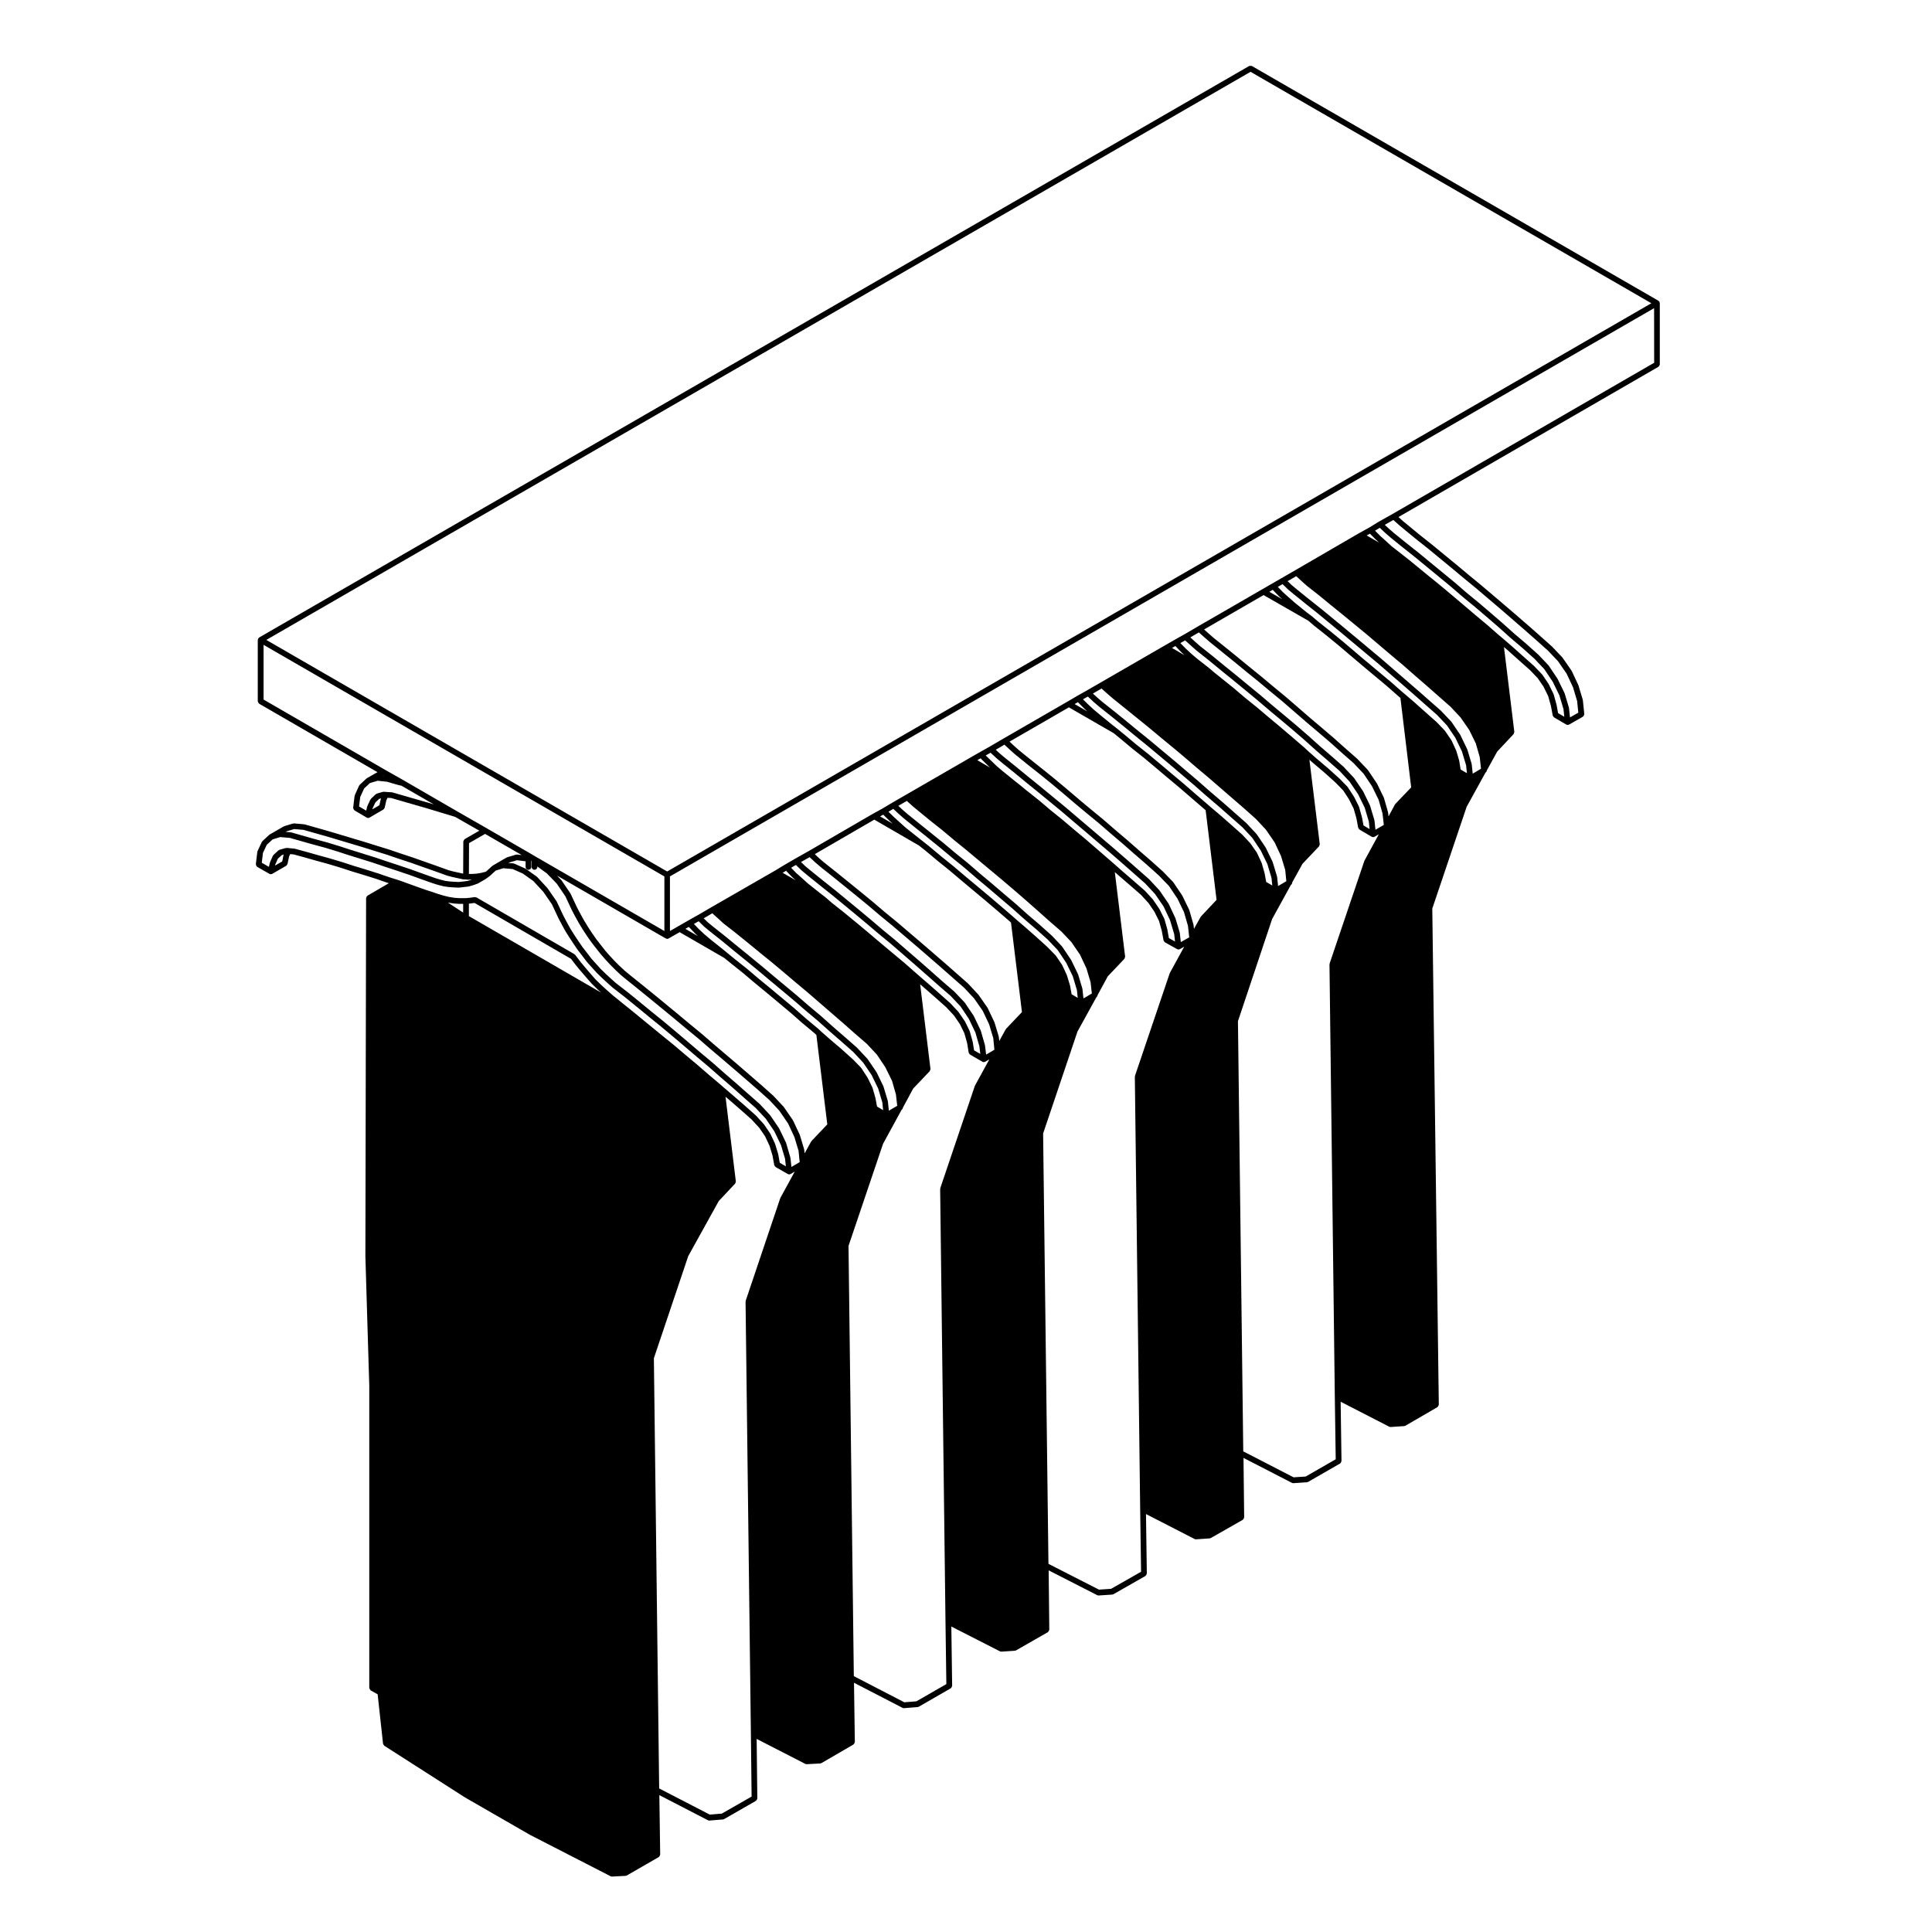 <?xml version="1.0" encoding="UTF-8"?>
<!-- Uploaded to: ICON Repo, www.svgrepo.com, Generator: ICON Repo Mixer Tools -->
<svg fill="#000000" width="800px" height="800px" version="1.1" viewBox="144 144 512 512" xmlns="http://www.w3.org/2000/svg">
 <path d="m583.81 224.09c-0.016-0.035 0-0.07-0.016-0.105s-0.059-0.035-0.086-0.066c-0.039-0.055-0.082-0.09-0.125-0.125-0.031-0.023-0.031-0.066-0.07-0.086l-107.73-62.207c-0.031-0.016-0.07 0-0.102-0.016-0.102-0.039-0.176-0.035-0.281-0.035-0.105 0-0.18-0.004-0.281 0.035-0.031 0.016-0.07 0-0.102 0.016l-262.32 151.43c-0.039 0.02-0.039 0.059-0.07 0.086-0.051 0.039-0.09 0.082-0.125 0.125-0.023 0.031-0.07 0.031-0.086 0.066-0.016 0.035 0 0.07-0.016 0.105-0.023 0.066-0.039 0.109-0.051 0.18 0 0.035-0.039 0.055-0.039 0.098v16.246c0 0.039 0.039 0.059 0.039 0.098 0.016 0.105 0.059 0.172 0.105 0.262 0.047 0.09 0.09 0.156 0.168 0.215 0.031 0.023 0.031 0.066 0.066 0.086l31.352 18.133-2.769 1.57c-0.031 0.02-0.031 0.055-0.055 0.07-0.023 0.02-0.066 0.012-0.086 0.035l-1.789 1.652c-0.039 0.035-0.039 0.098-0.07 0.141-0.031 0.039-0.09 0.051-0.105 0.102l-1.137 2.508c-0.016 0.047 0.004 0.086-0.004 0.125-0.012 0.039-0.051 0.055-0.059 0.102l-0.371 3.109c-0.012 0.051 0.031 0.09 0.039 0.137 0 0.102 0.031 0.176 0.07 0.266 0.051 0.09 0.098 0.156 0.168 0.223 0.039 0.035 0.047 0.09 0.09 0.109l3.219 1.891v0.004c0.051 0.023 0.105 0.023 0.152 0.047 0.023 0.004 0.035 0.035 0.059 0.039 0.055 0.012 0.109 0.02 0.16 0.02h0.004 0.004c0.012 0 0.031-0.016 0.051-0.02 0.105-0.004 0.227-0.031 0.324-0.086v-0.004l3.641-2.125c0.012-0.012 0.012-0.031 0.031-0.039 0.117-0.082 0.207-0.195 0.262-0.344 0.016-0.031 0.047-0.051 0.055-0.09 0 0 0.012-0.004 0.012-0.012l0.453-1.988 0.312-0.648 0.969 0.059 2.848 0.828 3.109 0.898h0.004l3.152 0.902 3.117 0.945 3.164 0.945h0.004l1.559 0.484 6.398 3.656-3.871 2.227c-0.031 0.016-0.031 0.059-0.059 0.086-0.082 0.059-0.117 0.125-0.168 0.215-0.055 0.09-0.102 0.156-0.105 0.258-0.012 0.039-0.039 0.059-0.039 0.102l-0.039 8.496-1.168-0.258-1.301-0.281-1.375-0.359-3.129-1.133h-0.012v-0.004l-3.215-1.133-3.211-1.133c-0.004 0-0.004 0.004-0.004 0-0.012 0-0.012-0.004-0.012-0.004l-3.16-1.043-3.168-1.082s-0.004 0.004-0.012 0h-0.012l-3.211-0.992-3.164-0.992h-0.004s0-0.004-0.004-0.004l-9.492-2.836h-0.004c-0.004 0-0.004-0.004-0.004-0.004l-6.336-1.797c-0.02-0.012-0.047 0.012-0.07 0.012-0.031-0.004-0.039-0.031-0.07-0.035l-2.684-0.238c-0.059-0.004-0.098 0.035-0.145 0.047-0.051 0.004-0.09-0.031-0.141-0.016l-2.312 0.711c-0.035 0.012-0.047 0.047-0.07 0.055-0.031 0.016-0.066 0-0.086 0.016l-3.688 2.125c-0.031 0.016-0.031 0.055-0.051 0.07-0.031 0.016-0.059 0.012-0.086 0.031l-1.793 1.652c-0.039 0.035-0.031 0.098-0.059 0.133-0.035 0.039-0.09 0.051-0.109 0.102l-1.133 2.414c-0.02 0.047 0.004 0.09-0.004 0.125-0.012 0.035-0.059 0.066-0.059 0.105l-0.383 3.211c0 0.051 0.039 0.09 0.039 0.137 0.012 0.105 0.031 0.18 0.082 0.273 0.047 0.098 0.09 0.152 0.168 0.223 0.039 0.031 0.051 0.09 0.09 0.117l3.219 1.84c0.051 0.023 0.102 0.02 0.145 0.039 0.023 0.004 0.031 0.035 0.059 0.039 0.059 0.012 0.105 0.02 0.168 0.02 0.039 0 0.07-0.023 0.102-0.031 0.102-0.012 0.195-0.023 0.277-0.074l3.68-2.125c0.02-0.012 0.02-0.035 0.039-0.047 0.105-0.082 0.18-0.188 0.242-0.312 0.02-0.051 0.066-0.074 0.074-0.117 0-0.012 0.012-0.016 0.012-0.023l0.414-1.984 0.297-0.621 0.938 0.09 2.84 0.777 3.168 0.898h0.012l3.109 0.855 3.129 0.938 3.168 1.031h0.012c0.004 0 0.012 0.004 0.012 0.004l3.109 0.945 3.16 0.988 3.148 1.09c0 0.004 0.012 0 0.012 0.004h0.012l0.309 0.102-5.656 3.293c-0.031 0.016-0.031 0.055-0.059 0.082-0.082 0.059-0.117 0.133-0.168 0.223-0.051 0.086-0.102 0.156-0.105 0.258 0 0.035-0.039 0.055-0.039 0.098l-0.188 94.938v0.012 0.012l1.031 34.293v80.039c0 0.039 0.039 0.059 0.039 0.102 0.02 0.102 0.059 0.168 0.105 0.258 0.047 0.09 0.098 0.156 0.176 0.223 0.031 0.023 0.031 0.066 0.059 0.086l1.84 1.031 1.426 13.078c0 0.02 0.016 0.031 0.02 0.039 0.012 0.082 0.059 0.125 0.102 0.195 0.051 0.105 0.102 0.207 0.188 0.277 0.02 0.012 0.02 0.035 0.039 0.051l21.391 13.699s0.012 0 0.02 0.004c0 0.004 0 0.004 0.012 0.012l17.141 9.871c0.012 0.004 0.02 0.004 0.02 0.004 0.012 0 0.012 0.012 0.012 0.012l21.352 10.965c0.105 0.059 0.227 0.086 0.344 0.09h0.039l3.594-0.188c0.02 0 0.031-0.02 0.051-0.023 0.102-0.016 0.195-0.023 0.289-0.082l8.453-4.871c0.039-0.02 0.039-0.066 0.07-0.086 0.082-0.066 0.117-0.137 0.168-0.223 0.051-0.09 0.098-0.16 0.105-0.262 0-0.039 0.039-0.059 0.039-0.102l-0.223-15.742 12.867 6.648c0.105 0.059 0.227 0.09 0.344 0.09 0.02 0 0.039 0 0.059-0.004l3.594-0.289c0.02-0.004 0.039-0.023 0.059-0.031 0.09-0.016 0.176-0.023 0.258-0.07l8.402-4.82c0.039-0.02 0.039-0.066 0.07-0.086 0.082-0.059 0.117-0.133 0.168-0.223 0.051-0.09 0.098-0.16 0.105-0.262 0-0.035 0.039-0.059 0.039-0.102l-0.176-15.75 12.871 6.609c0.105 0.059 0.227 0.09 0.344 0.09h0.039l3.586-0.188c0.02 0 0.031-0.02 0.047-0.023 0.105-0.016 0.207-0.023 0.297-0.082l8.465-4.922c0.031-0.02 0.031-0.066 0.059-0.086 0.082-0.066 0.117-0.137 0.168-0.227 0.051-0.086 0.102-0.156 0.105-0.258 0-0.039 0.039-0.059 0.039-0.102l-0.223-15.695 12.855 6.648c0.109 0.059 0.23 0.09 0.344 0.09 0.023 0 0.047 0 0.07-0.004l3.594-0.289c0.02-0.004 0.031-0.023 0.051-0.023 0.09-0.02 0.18-0.023 0.266-0.074l8.453-4.871c0.031-0.02 0.035-0.066 0.066-0.086 0.086-0.066 0.121-0.137 0.172-0.223 0.051-0.09 0.09-0.16 0.102-0.262 0.012-0.039 0.039-0.059 0.039-0.102l-0.215-15.703 12.871 6.57c0.105 0.055 0.223 0.082 0.332 0.086h0.055l3.586-0.238c0.02-0.004 0.035-0.031 0.059-0.031 0.09-0.016 0.18-0.023 0.266-0.074l8.414-4.82c0.031-0.02 0.031-0.066 0.059-0.086 0.086-0.059 0.125-0.133 0.176-0.223 0.051-0.09 0.09-0.16 0.102-0.262 0.012-0.035 0.039-0.059 0.039-0.102l-0.168-15.703 12.863 6.57c0.105 0.055 0.227 0.082 0.344 0.086h0.051l3.594-0.238c0.02-0.004 0.031-0.031 0.055-0.031 0.098-0.012 0.18-0.02 0.273-0.07l8.453-4.82c0.035-0.02 0.039-0.07 0.07-0.09 0.082-0.059 0.117-0.133 0.168-0.223 0.051-0.086 0.098-0.156 0.105-0.262 0-0.035 0.039-0.059 0.039-0.102l-0.223-15.742 12.867 6.606c0.105 0.059 0.227 0.09 0.344 0.09h0.051l3.594-0.238c0.02-0.004 0.031-0.031 0.055-0.031 0.098-0.012 0.18-0.02 0.273-0.07l8.453-4.82c0.035-0.02 0.039-0.066 0.07-0.09 0.082-0.059 0.117-0.133 0.168-0.215 0.051-0.09 0.098-0.16 0.105-0.266 0-0.035 0.039-0.059 0.039-0.102l-0.176-15.742 12.82 6.606c0.105 0.059 0.227 0.09 0.344 0.09h0.051l3.586-0.238c0.023-0.004 0.035-0.031 0.055-0.031 0.102-0.016 0.188-0.023 0.277-0.074l8.453-4.863c0.039-0.02 0.039-0.066 0.07-0.086 0.082-0.059 0.117-0.137 0.168-0.223 0.051-0.09 0.098-0.16 0.105-0.262 0-0.039 0.039-0.059 0.039-0.102l-0.223-15.703 12.855 6.606c0.109 0.059 0.227 0.086 0.344 0.09h0.055l3.594-0.238c0.023-0.004 0.035-0.031 0.055-0.031 0.102-0.012 0.188-0.023 0.277-0.074l8.453-4.914c0.035-0.02 0.039-0.066 0.07-0.086 0.082-0.066 0.117-0.137 0.168-0.223 0.051-0.09 0.09-0.16 0.102-0.262 0.012-0.039 0.039-0.059 0.039-0.102l-1.727-131.46 9.109-26.973 4.984-9.047 0.051-0.039c0.188-0.133 0.277-0.328 0.297-0.535l2.766-5.012 4.324-4.613c0.004-0.012 0.004-0.023 0.016-0.035 0.059-0.074 0.07-0.172 0.102-0.266 0.031-0.102 0.086-0.176 0.082-0.277 0-0.012 0.012-0.02 0.012-0.031l-2.746-22.477 0.938 0.797 3.109 2.777v0.004l2.91 2.586 1.996 2.098 1.551 2.273 1.215 2.481 0.73 2.609 0.469 2.508c0.004 0.012 0.016 0.016 0.016 0.023 0.012 0.059 0.059 0.098 0.09 0.145 0.059 0.117 0.117 0.223 0.223 0.297 0.016 0.016 0.016 0.035 0.035 0.047l3.219 1.891v0.004c0.098 0.055 0.195 0.07 0.309 0.086 0.02 0 0.051 0.02 0.07 0.02h0.012c0.02 0 0.051 0 0.074-0.004 0.023-0.004 0.035-0.031 0.066-0.035 0.012 0 0.02-0.012 0.035-0.012 0.066-0.016 0.133-0.02 0.191-0.051h0.012l3.633-2.074c0.051-0.031 0.051-0.086 0.09-0.117 0.082-0.059 0.121-0.125 0.168-0.215 0.051-0.09 0.074-0.168 0.082-0.266 0.012-0.051 0.051-0.09 0.039-0.137l-0.371-3.641c0-0.023-0.031-0.039-0.031-0.066-0.012-0.023 0.012-0.051 0.004-0.074l-1.137-3.777c-0.012-0.02-0.031-0.031-0.039-0.047-0.004-0.02 0.012-0.039 0-0.059l-1.75-3.727c-0.012-0.023-0.035-0.023-0.047-0.047-0.02-0.02-0.004-0.051-0.02-0.07l-2.363-3.406c-0.012-0.016-0.039-0.016-0.051-0.031-0.012-0.02-0.012-0.039-0.02-0.059l-2.695-2.832c-0.012-0.012-0.02-0.004-0.031-0.016-0.012-0.004-0.004-0.02-0.012-0.023l-3.117-2.785h-0.004c-0.004-0.004-0.004-0.004-0.004-0.012l-3.16-2.785h-0.004-0.004l-3.16-2.746-3.203-2.738v-0.004l-3.168-2.695-3.168-2.684v-0.004h-0.012l-3.211-2.644-3.16-2.644h-0.012l-3.16-2.602-3.219-2.644v-0.004c-0.004-0.004-0.004-0.004-0.012-0.004l-3.211-2.551h-0.012l-3.141-2.59h-0.004l-1.367-1.133-1.16-1.043 68.871-39.805c0.039-0.02 0.039-0.059 0.07-0.086 0.082-0.059 0.117-0.125 0.168-0.215s0.098-0.156 0.105-0.262c0-0.035 0.039-0.055 0.039-0.098v-16.199c0-0.039-0.039-0.059-0.039-0.098 0.012-0.066-0.004-0.113-0.027-0.176zm-108.4-61.059 106.22 61.332-260.82 150.59-106.23-61.367zm-147.25 228.3c0.012 0.012 0.02 0.004 0.02 0.012 0.012 0.004 0.004 0.016 0.012 0.02l0.746 0.711-3.293-1.918 0.887-0.516 0.168 0.172c0 0.004 0 0 0.012 0.004zm25.789-14.871c0.012 0.012 0.023 0.004 0.035 0.016 0.004 0.012 0.004 0.02 0.016 0.031l0.891 0.777-3.477-1.98 0.898-0.539 0.176 0.176v0.004zm129-74.438c0.004 0.004 0.02 0.004 0.02 0.012 0.012 0.004 0.012 0.016 0.016 0.023l0.812 0.734-3.414-1.953 0.906-0.523 0.145 0.145v0.004zm38.727 28.664 3.129 2.754 2.637 2.777 2.242 3.301 1.75 3.633 1.098 3.648 0.215 2.098-1.664-0.961-0.371-2.293c0-0.02-0.02-0.031-0.02-0.051-0.012-0.016 0.012-0.031 0-0.051l-0.754-2.551c-0.004-0.02-0.031-0.023-0.035-0.047-0.004-0.02 0.004-0.035-0.004-0.055l-1.219-2.644c-0.012-0.023-0.039-0.031-0.051-0.051-0.012-0.02 0-0.047-0.02-0.066l-1.652-2.414c-0.012-0.02-0.039-0.016-0.051-0.035-0.02-0.02-0.012-0.047-0.023-0.059l-2.082-2.176c-0.012-0.012-0.02-0.004-0.031-0.012-0.012-0.012-0.004-0.031-0.016-0.035l-2.926-2.602-3.117-2.781c0-0.004 0 0-0.012-0.004v-0.004l-2.363-2.023c-0.02-0.02-0.039-0.039-0.059-0.051l-0.746-0.629-3.098-2.727h-0.012c-0.004 0-0.004-0.012-0.012-0.012l-3.168-2.644-3.16-2.644h-0.012l-3.098-2.625v-0.004l-3.168-2.695c-0.004-0.004-0.012 0-0.012-0.004l-3.168-2.602v-0.004c-0.004 0-0.004-0.004-0.012-0.004l-3.199-2.539-1.785-1.516c-0.012 0-0.02 0-0.031-0.004 0-0.004 0-0.016-0.012-0.016l-1.359-1.023-3.211-2.617v-0.004l-1.508-1.328-1.496-1.34-1.371-1.414 1.254-0.73 0.105 0.105h0.004l1.32 1.281c0.004 0.012 0.023 0.004 0.031 0.012 0.004 0.012 0.004 0.023 0.016 0.031l1.375 1.133v0.004 0.004l3.219 2.602 3.199 2.543 3.168 2.602h0.004l3.203 2.641 3.168 2.644 3.16 2.644 3.219 2.684 3.098 2.684 3.168 2.734 3.16 2.742v0.004zm-30.969-22.195 1.738 1.477h0.02v0.012l3.219 2.551v0.004l3.141 2.578 3.168 2.695h0.004l3.113 2.637v0.004l6.336 5.289 3.098 2.727h0.012v0.012l0.57 0.48 2.852 23.711-4.191 4.379c-0.031 0.031-0.02 0.07-0.039 0.102s-0.059 0.035-0.082 0.07l-1.688 3.141-0.109-0.977c0-0.035-0.02-0.059-0.023-0.09-0.004-0.016 0.004-0.023 0.004-0.035l-1.082-3.777c-0.012-0.031-0.039-0.035-0.051-0.059-0.004-0.02 0.012-0.039 0-0.066l-1.793-3.688c-0.004-0.016-0.035-0.02-0.047-0.035-0.012-0.02 0-0.039-0.012-0.059l-2.312-3.445c-0.02-0.02-0.039-0.016-0.059-0.035-0.012-0.016-0.012-0.047-0.02-0.066l-2.734-2.883c-0.012-0.012-0.031 0-0.035-0.012-0.012-0.012-0.004-0.031-0.016-0.039l-3.168-2.785-3.109-2.777c-0.004-0.004-0.012 0-0.012-0.004 0-0.004 0-0.004-0.012-0.012l-3.16-2.695h-0.004l-3.16-2.68h-0.004l-3.16-2.746-3.168-2.734h-0.012v-0.012l-3.211-2.644-3.168-2.644h-0.004c-0.004 0-0.004-0.004-0.004-0.012l-3.211-2.602-3.16-2.59h-0.004c-0.004-0.004-0.004-0.012-0.004-0.012l-3.211-2.602h-0.004l-3.144-2.527-1.352-1.18-1.145-1.023 15.766-9.109zm-27.457 4.477v0c0.012 0.012 0.004 0.012 0.012 0.012l1.367 1.18c0 0.004 0.012 0.004 0.012 0.012 0.012 0 0.004 0.004 0.012 0.012l3.16 2.543v0.004l3.219 2.602 3.16 2.59v0.012l3.211 2.59 3.16 2.644h0.004 0.004l3.211 2.644 3.148 2.727 3.168 2.746v0.004l3.168 2.68v0.004l3.168 2.695 3.098 2.769v0.004 0.004l3.16 2.769 2.656 2.801 2.254 3.356 1.742 3.57 1.043 3.664 0.336 3.008-2.215 1.281-0.258-2.434c0-0.023-0.031-0.039-0.039-0.059 0-0.031 0.02-0.051 0.012-0.082l-1.133-3.777c-0.004-0.02-0.031-0.031-0.039-0.051-0.012-0.02 0.004-0.047-0.004-0.07l-1.793-3.68c-0.012-0.016-0.031-0.02-0.039-0.035-0.012-0.016 0-0.039-0.016-0.055l-2.312-3.406c-0.016-0.02-0.035-0.02-0.055-0.039-0.012-0.016 0-0.039-0.02-0.055l-2.695-2.883c-0.012-0.012-0.023-0.004-0.035-0.016s-0.004-0.031-0.016-0.039l-3.168-2.785-3.16-2.727-3.117-2.797c0-0.004 0 0-0.004-0.004-0.004-0.004-0.004-0.004-0.004-0.004l-3.16-2.734h-0.012v-0.012l-3.219-2.695-3.152-2.625c-0.004 0 0-0.004-0.004-0.004l-3.16-2.695c0-0.004-0.012 0-0.012-0.004l-3.219-2.644-3.16-2.602-0.02-0.004c-0.004-0.004-0.004-0.012-0.004-0.012l-3.211-2.602-3.16-2.59c0-0.004-0.012 0-0.012-0.004v-0.004l-3.219-2.551-1.289-1.152-1.152-1.043 2.273-1.328 0.105 0.105c0.004 0.012 0.016 0 0.02 0.012 0.012 0.004 0.004 0.02 0.012 0.02zm-3.644 2.121 1.32 1.18c0.012 0.012 0.02 0.004 0.023 0.012 0.004 0.012 0.004 0.02 0.016 0.02l3.211 2.551s0.004 0 0.012 0.004l3.148 2.586v0.012l3.219 2.602 3.152 2.59h0.004l3.199 2.641 3.168 2.695v0.004l3.168 2.637 3.211 2.691 3.148 2.719 3.117 2.797c0 0.004 0 0 0.004 0.004l0.004 0.004 3.16 2.731v0.004l3.141 2.762 2.625 2.812 2.246 3.316 1.75 3.57 1.094 3.656 0.215 2.023-1.621-0.953-0.414-2.207c0-0.02-0.016-0.031-0.02-0.051 0-0.004 0.012-0.012 0-0.02l-0.746-2.644c-0.012-0.023-0.039-0.035-0.051-0.059-0.012-0.023 0.012-0.051 0-0.074l-1.281-2.551c-0.012-0.016-0.031-0.016-0.039-0.031-0.012-0.016 0-0.031-0.012-0.047l-1.602-2.457c-0.012-0.023-0.047-0.02-0.059-0.047-0.02-0.023-0.012-0.055-0.031-0.074l-2.125-2.176c-0.012-0.004-0.02 0-0.023-0.012-0.004-0.004-0.004-0.016-0.016-0.02l-2.883-2.602-0.012-0.004v-0.012l-3.168-2.684-2.332-2.062-0.746-0.711c-0.012-0.004-0.02 0-0.02-0.012-0.004 0 0-0.012-0.012-0.012l-3.117-2.684v-0.004l-3.168-2.695v-0.004l-3.168-2.644-3.16-2.68c-0.012-0.004-0.012 0-0.012-0.004-0.012 0-0.012-0.004-0.012-0.012l-3.148-2.535-3.109-2.644c-0.012-0.004-0.012 0-0.012-0.004-0.012 0-0.012-0.004-0.012-0.012l-3.168-2.551-1.891-1.516-1.301-1.113c-0.004-0.012-0.012-0.004-0.02-0.012 0 0 0-0.012-0.012-0.016l-3.238-2.535-1.547-1.32-1.477-1.375-1.367-1.406 1.266-0.715 0.117 0.109c0 0.012 0.012 0.004 0.02 0.012 0 0.004 0 0.016 0.012 0.02zm-2.496 1.809c0.012 0.004 0.02 0.004 0.02 0.004 0.012 0.012 0.004 0.016 0.012 0.02l0.746 0.711-3.293-1.918 0.887-0.516 0.16 0.176c0.004 0 0.004 0 0.012 0.004 0.004 0.004 0.004 0.004 0.004 0.012zm-19.648 10.949c0.004 0.004 0.004 0.012 0.012 0.012l1.367 1.18c0 0.004 0.012 0.004 0.012 0.012 0.012 0 0.004 0.004 0.012 0.012l3.164 2.543s0 0.004 0.004 0.004l3.211 2.602 3.199 2.59 3.168 2.644v0.004l3.168 2.602s0.012 0 0.012 0.004l3.188 2.676 3.117 2.684c0 0.004 0 0 0.004 0.004 0 0 0 0.004 0.004 0.004l3.211 2.691 3.152 2.731h0.004l3.16 2.746 3.16 2.727 3.082 2.754 2.629 2.828 2.301 3.352 1.691 3.637 1.102 3.652 0.297 2.984-2.188 1.289-0.258-2.418c0-0.031-0.031-0.039-0.031-0.066-0.012-0.023 0.012-0.051 0.004-0.074l-1.137-3.777c-0.012-0.02-0.031-0.031-0.039-0.051-0.012-0.02 0.004-0.047-0.004-0.066l-1.793-3.688c-0.012-0.016-0.031-0.02-0.039-0.035-0.012-0.02 0-0.039-0.012-0.059l-2.312-3.445c-0.016-0.02-0.039-0.016-0.055-0.031-0.016-0.02-0.004-0.051-0.023-0.066l-2.684-2.883c-0.012-0.012-0.031-0.004-0.039-0.016-0.012-0.012-0.012-0.031-0.02-0.039l-3.16-2.785-3.168-2.785-0.016-0.008v-0.004l-3.16-2.691-3.16-2.785h-0.012l0.008-0.008-3.117-2.641v-0.004l-3.211-2.734s-0.004 0-0.004-0.004h-0.004l-3.168-2.644-3.16-2.644h-0.012v-0.012l-3.219-2.602-3.16-2.59v-0.012l-3.219-2.602-3.211-2.551-1.352-1.16-1.125-1.039 2.293-1.324 0.117 0.105c0 0.012 0.012 0.004 0.02 0.012 0 0.004 0 0.016 0.012 0.02zm-3.703 2.113c0.012 0.004 0.012 0.004 0.02 0.012v0.012l1.375 1.18c0 0.012 0.012 0.004 0.016 0.012 0.004 0 0.004 0.012 0.004 0.012l3.211 2.551h0.004l3.203 2.602h0.004l3.152 2.59h0.004c0.004 0.004 0.004 0.012 0.004 0.012l3.199 2.59 3.168 2.644 3.16 2.641 3.211 2.734 3.109 2.637v0.004l3.168 2.785c0.004 0 0.004 0 0.012 0.004l3.148 2.691 3.168 2.785 3.141 2.762 2.625 2.816 2.246 3.352 1.75 3.582 1.094 3.652 0.215 2.047-1.621-0.938-0.406-2.254c-0.004-0.012-0.016-0.02-0.023-0.031 0-0.016 0.012-0.031 0.012-0.039l-0.754-2.637c-0.012-0.023-0.031-0.031-0.039-0.051-0.012-0.02 0.004-0.039 0-0.059l-1.23-2.644c-0.016-0.023-0.039-0.031-0.059-0.051-0.012-0.02 0-0.051-0.012-0.07l-1.652-2.363c-0.012-0.02-0.035-0.016-0.051-0.031-0.012-0.016 0-0.039-0.02-0.055l-2.074-2.223c-0.012-0.012-0.02-0.004-0.031-0.016s-0.012-0.023-0.02-0.035l-2.926-2.602h-0.004v-0.004l-3.117-2.734h-0.012v-0.004l-2.398-2.031h-0.004l-0.754-0.66-3.117-2.684-3.16-2.746h-0.012v-0.012l-3.16-2.644-3.117-2.637h-0.012l-3.16-2.644h-0.012c-0.004-0.004-0.004-0.012-0.012-0.012l-3.211-2.551-3.148-2.637h-0.012v-0.004l-1.789-1.465c-0.012-0.004-0.012 0-0.012-0.004l-1.32-1.043h-0.012l-3.273-2.672c-0.004 0 0-0.004-0.004-0.004l-1.512-1.27-1.535-1.406-1.387-1.375 1.289-0.727 0.156 0.145zm-2.418 1.82c0 0.012 0.012 0.004 0.012 0.012 0.012 0.004 0.012 0.012 0.012 0.02l0.785 0.711-3.356-1.934 0.855-0.508 0.207 0.223c0 0.004 0.012 0.004 0.012 0.004 0.012 0.004 0.004 0.012 0.012 0.012zm7.793 6.516 1.742 1.426 3.168 2.644h0.012v0.012l3.219 2.551 3.141 2.637 3.117 2.637h0.012l3.16 2.644 3.16 2.734 3.117 2.684 0.527 0.469 2.891 23.738-4.141 4.414c-0.02 0.023-0.016 0.066-0.035 0.09-0.02 0.031-0.055 0.035-0.074 0.066l-1.734 3.117-0.117-1.039c-0.004-0.035-0.02-0.066-0.031-0.098 0-0.012 0.012-0.02 0-0.031l-1.082-3.777c-0.012-0.023-0.039-0.031-0.047-0.055-0.004-0.023 0.004-0.047-0.004-0.07l-1.789-3.688c-0.012-0.016-0.031-0.02-0.039-0.035-0.012-0.02 0-0.039-0.012-0.059l-2.324-3.445c-0.012-0.02-0.039-0.02-0.055-0.035-0.016-0.023-0.004-0.051-0.023-0.07l-2.746-2.832c-0.004-0.004-0.02-0.004-0.023-0.016-0.004-0.004-0.004-0.016-0.016-0.02l-3.16-2.832c-0.004-0.004-0.012 0-0.012-0.004v-0.004l-3.109-2.691v-0.004l-3.168-2.785h-0.012v-0.004l-3.16-2.68-3.168-2.746h-0.012v-0.012l-3.219-2.644-3.148-2.625v-0.004l-3.168-2.695v-0.004l-3.168-2.644h-0.004c-0.004 0-0.004-0.004-0.004-0.012l-3.211-2.602h-0.004-0.004l-3.211-2.551h-0.004l-3.199-2.59-1.289-1.152h-0.004l-1.133-1.062 15.734-9.082zm-27.477 4.418c0 0.004 0 0.004 0.012 0.004v0.004l1.32 1.18c0.012 0.012 0.02 0.004 0.02 0.012 0.012 0.004 0.012 0.012 0.012 0.02l3.219 2.602 3.219 2.551 3.199 2.59 3.16 2.641 3.16 2.695c0 0.004 0.004 0 0.012 0.004l3.16 2.637h0.004 0.004l3.199 2.637 3.16 2.746h0.012v0.004l3.148 2.676v0.004l3.168 2.785h0.012l3.098 2.684 3.141 2.816 2.684 2.777 2.242 3.336 1.742 3.594 1.055 3.648 0.336 3.055-2.227 1.25-0.258-2.352c0-0.039-0.02-0.07-0.031-0.102 0-0.016 0.012-0.031 0.012-0.039l-1.133-3.777c-0.012-0.02-0.035-0.031-0.039-0.051-0.012-0.02 0-0.035-0.004-0.055l-1.754-3.738c-0.012-0.02-0.035-0.023-0.047-0.047-0.012-0.02 0-0.047-0.02-0.066l-2.363-3.445c-0.012-0.016-0.031-0.016-0.051-0.035-0.012-0.016 0-0.039-0.02-0.055l-2.684-2.883c-0.012-0.012-0.031-0.004-0.039-0.016-0.012-0.012-0.012-0.031-0.02-0.039l-3.16-2.785h-0.004l-3.113-2.734h-0.004-0.004l-3.16-2.746h-0.004c-0.004 0-0.004-0.004-0.004-0.004l-3.211-2.731v-0.004l-3.168-2.695-3.16-2.68v-0.004l-3.168-2.695c0-0.004 0 0-0.004-0.004h-0.004l-3.16-2.602-3.219-2.644v-0.004-0.004l-3.219-2.602-3.16-2.59v-0.004-0.004l-3.16-2.539-1.395-1.168-1.113-1.027 2.301-1.344 0.152 0.137h0.004zm-3.68 2.125c0 0.012 0.012 0.004 0.02 0.012 0.004 0.004 0 0.016 0.012 0.02l1.414 1.18h0.012v0.012l3.16 2.539 3.16 2.602h0.004c0.004 0.004 0.004 0.012 0.004 0.012l3.211 2.59 3.211 2.644 3.152 2.59s0 0.004 0.004 0.004l3.16 2.695 3.164 2.68c0.004 0 0 0.004 0.004 0.004l3.16 2.695 3.211 2.731 3.168 2.746 3.109 2.731v0.004l3.141 2.762 2.625 2.812 2.297 3.356 1.699 3.621 1.094 3.668 0.215 1.965-1.621-0.906-0.406-2.254c-0.004-0.012-0.016-0.02-0.023-0.031 0-0.012 0.012-0.023 0.012-0.039l-0.754-2.684c-0.012-0.02-0.039-0.031-0.051-0.059-0.012-0.02 0.012-0.051 0-0.07l-1.281-2.551c-0.027-0.031-0.047-0.031-0.059-0.051-0.012-0.016 0-0.035-0.012-0.051l-1.602-2.363c-0.012-0.02-0.039-0.02-0.051-0.035-0.012-0.016-0.004-0.035-0.02-0.055l-2.074-2.273c-0.016-0.012-0.031-0.004-0.047-0.02-0.016-0.012-0.004-0.031-0.023-0.039l-2.922-2.551-3.16-2.731-2.363-2.086c-0.004-0.004-0.004-0.004-0.012-0.004l-0.754-0.66-3.156-2.731-3.117-2.695c-0.012-0.004-0.004-0.012-0.012-0.012l-3.168-2.644-3.16-2.68c0-0.004-0.004 0-0.012-0.004v-0.012l-3.148-2.531-3.117-2.644c-0.012-0.004-0.012 0-0.016-0.004-0.004 0-0.004-0.012-0.004-0.012l-3.211-2.551h-0.012l-1.828-1.508c0-0.004 0 0-0.012-0.004v-0.004l-1.316-1.039s0-0.004-0.004-0.004l-3.254-2.637-1.512-1.289-1.457-1.406h-0.004l-1.422-1.379 1.293-0.73 0.105 0.109c0.012 0.004 0.012 0.004 0.02 0.012v0.012zm-2.383 1.828c0.004 0 0.004 0 0 0l0.777 0.746-3.367-1.949 0.875-0.504 0.156 0.188c0.012 0.012 0.02 0.004 0.031 0.016 0.012 0.012 0.004 0.023 0.02 0.035zm-19.719 10.984c0.012 0.004 0.012 0.004 0.02 0.012 0 0 0 0.012 0.004 0.012l1.367 1.133c0.004 0 0.004 0 0.004 0.004l3.16 2.594c0 0.004 0.012 0 0.012 0.004v0.004l3.219 2.551 3.148 2.637h0.004c0.004 0.004 0.004 0.004 0.004 0.012l3.199 2.59 3.168 2.644 3.211 2.684 3.168 2.644 3.16 2.691 3.16 2.727v0.004l3.16 2.785 3.117 2.785c0 0.004 0 0 0.004 0.004l0.004 0.004 3.117 2.695 2.637 2.785 2.293 3.34 1.703 3.637 1.094 3.652 0.336 3.008-2.223 1.305-0.262-2.457c0-0.023-0.031-0.039-0.031-0.066-0.012-0.023 0.012-0.051 0.012-0.074l-1.133-3.777c-0.012-0.02-0.039-0.031-0.051-0.051 0-0.02 0.012-0.047 0-0.066l-1.793-3.688c-0.004-0.016-0.035-0.02-0.047-0.035-0.012-0.02 0-0.039-0.012-0.059l-2.312-3.445c-0.012-0.02-0.039-0.016-0.051-0.035-0.02-0.02-0.012-0.047-0.031-0.066l-2.676-2.836c-0.012-0.012-0.023-0.004-0.031-0.012-0.012-0.012-0.012-0.023-0.02-0.031l-3.168-2.832c0-0.004 0 0-0.012-0.004v-0.012l-3.168-2.695-3.098-2.769c0-0.004-0.012-0.004-0.012-0.012v-0.004l-3.168-2.684h-0.004l-3.203-2.742-0.004-0.004c-0.004 0 0-0.004-0.004-0.004l-3.168-2.644-3.148-2.727c-0.012 0-0.012 0-0.016-0.004-0.012-0.004-0.004-0.012-0.004-0.016l-3.211-2.59-3.16-2.644h-0.012v-0.012l-3.219-2.602-3.16-2.543v-0.004l-3.199-2.578-1.367-1.18-1.113-1.039 2.262-1.309 0.105 0.117c0.012 0.012 0.031 0.004 0.039 0.016 0.012 0.012 0.004 0.031 0.02 0.039zm-3.688 2.066c0 0.004 0.012 0.004 0.012 0.012 0.004 0 0 0.012 0.012 0.012l1.367 1.18c0 0.004 0.012 0.004 0.012 0.012 0.004 0 0 0.004 0.012 0.012l3.211 2.602h0.004l3.164 2.543v0.004l3.199 2.59 3.168 2.644h0.004c0.004 0.004 0.004 0.004 0.004 0.012l3.211 2.602 3.148 2.715c0.012 0.004 0.004 0.012 0.012 0.012l3.168 2.644 3.199 2.734v0.004l3.16 2.672 3.109 2.785c0.004 0.004 0.012 0 0.012 0.004 0.004 0.004 0 0.004 0.012 0.012l3.16 2.695 3.129 2.797 2.637 2.781 2.242 3.344 1.742 3.57 1.094 3.668 0.215 2.07-1.621-0.957-0.406-2.258c-0.004-0.012-0.02-0.02-0.023-0.035 0-0.016 0.012-0.031 0.004-0.047l-0.801-2.637c-0.012-0.02-0.031-0.031-0.035-0.047-0.004-0.02 0.004-0.039-0.004-0.055l-1.219-2.644c-0.012-0.023-0.039-0.031-0.051-0.051-0.012-0.02 0-0.039-0.016-0.059l-1.605-2.363c-0.016-0.023-0.039-0.02-0.059-0.039-0.016-0.02-0.012-0.051-0.031-0.07l-2.125-2.176c0-0.004-0.012 0-0.02-0.012-0.004 0 0-0.016-0.012-0.02l-2.875-2.602h-0.004v-0.012l-3.168-2.785h-0.012l-2.363-2.035-0.746-0.66-3.117-2.684h-0.004c-0.004 0 0-0.004-0.004-0.004l-3.16-2.695s-0.004 0-0.004-0.004h-0.004l-3.16-2.644-3.168-2.644-3.16-2.68c-0.012-0.004-0.012 0-0.012-0.004-0.012 0-0.012-0.004-0.012-0.012l-3.148-2.539-3.168-2.644h-0.012v-0.012l-1.84-1.465h-0.004l-1.324-1.043-3.234-2.578-1.5-1.359-1.547-1.406-1.387-1.34 1.289-0.766 0.152 0.141zm-2.43 1.828c0.004 0 0.012 0 0.016 0.004v0.016l0.816 0.734-3.356-1.941 0.848-0.469 0.117 0.137c0.012 0.012 0.023 0.004 0.035 0.016 0.004 0.012 0.004 0.023 0.016 0.035zm7.758 6.516 1.785 1.414 3.16 2.644h0.012v0.012l3.16 2.539 3.16 2.68h0.004l0.004 0.004 3.16 2.644 3.16 2.641 3.168 2.695 3.109 2.68h0.004l0.523 0.469 2.902 23.73-4.191 4.418c-0.031 0.031-0.02 0.07-0.039 0.102-0.02 0.023-0.059 0.031-0.082 0.059l-1.703 3.098-0.098-1.004c-0.004-0.031-0.035-0.047-0.035-0.07-0.012-0.031 0.012-0.051 0.012-0.082l-1.133-3.777c-0.012-0.02-0.035-0.031-0.039-0.051-0.012-0.02 0-0.039-0.012-0.059l-1.754-3.688c-0.012-0.02-0.031-0.023-0.051-0.047-0.012-0.02 0-0.047-0.012-0.066l-2.363-3.394c-0.012-0.016-0.035-0.012-0.051-0.031-0.012-0.016 0-0.039-0.02-0.055l-2.684-2.883c-0.012-0.012-0.031-0.004-0.039-0.016-0.012-0.012-0.012-0.031-0.02-0.039l-3.16-2.785-3.117-2.746h-0.012l-3.16-2.734-3.152-2.719v-0.004l-3.168-2.695-3.16-2.695c0-0.004-0.012 0-0.012-0.004l-3.203-2.625s0-0.004-0.004-0.004l-3.16-2.695c0-0.004-0.012 0-0.012-0.004v-0.004l-3.168-2.602h-0.004c-0.004 0-0.004-0.004-0.004-0.004l-6.422-5.203h-0.004-0.004l-3.211-2.551h-0.004l-1.273-1.094-1.168-1.094 15.77-9.148zm-27.441 4.508c0.004 0.004 0.012 0 0.02 0.012 0 0 0 0.012 0.012 0.012l1.32 1.133c0.004 0.004 0.012 0.004 0.012 0.012 0.012 0 0.012 0.012 0.012 0.012l3.219 2.551 3.203 2.594c0.004 0 0 0.004 0.004 0.004l3.199 2.594 3.168 2.602 3.16 2.684c0 0.004 0 0 0.004 0.004h0.004l3.199 2.625v0.004l3.168 2.695 3.16 2.695h0.004l3.152 2.731 3.16 2.731v0.004l3.117 2.746 3.141 2.762 2.637 2.82 2.281 3.285 1.703 3.586 1.094 3.656 0.297 3.078-2.195 1.289-0.289-2.43c-0.004-0.023-0.031-0.035-0.035-0.059-0.004-0.02 0.016-0.039 0.004-0.059l-1.082-3.777c-0.012-0.023-0.035-0.031-0.039-0.055-0.012-0.023 0-0.047-0.012-0.066l-1.789-3.738c-0.012-0.02-0.031-0.023-0.039-0.039-0.012-0.02 0-0.039-0.012-0.059l-2.324-3.445c-0.012-0.02-0.039-0.016-0.051-0.035-0.02-0.016-0.012-0.047-0.031-0.066l-2.684-2.832c-0.012-0.012-0.031-0.012-0.039-0.02-0.012-0.004-0.012-0.02-0.02-0.031l-3.16-2.731-3.16-2.797v-0.004l-3.168-2.785h-0.012l-3.16-2.734-3.117-2.695h-0.012v-0.012l-3.219-2.644-3.148-2.68h-0.004l-0.004-0.004-3.168-2.644-3.211-2.644v-0.004l-3.168-2.602c-0.004-0.004-0.012 0-0.012-0.004l-3.211-2.551h-0.004l-3.203-2.59-1.355-1.125-1.117-1.082 2.289-1.285 0.109 0.109c0.012 0.004 0.012 0.004 0.012 0.012 0.012 0 0.012 0.012 0.012 0.012zm-3.691 2.066c0.004 0.012 0.023 0.004 0.031 0.012 0.004 0.012 0.004 0.023 0.016 0.031l1.375 1.133v0.004 0.004l3.219 2.602 3.199 2.543 3.168 2.602h0.004l3.203 2.641 3.168 2.644 3.16 2.68v0.004h0.012l3.211 2.644 3.098 2.684 3.16 2.731v0.004l3.168 2.785h0.004l3.164 2.793v0.004l3.125 2.695 2.641 2.785 2.242 3.336 1.742 3.641 1.055 3.652 0.242 2.019-1.648-0.945-0.363-2.242c0-0.02-0.02-0.023-0.02-0.039-0.004-0.02 0.012-0.031 0-0.051l-0.754-2.684c0-0.02-0.031-0.031-0.039-0.055-0.012-0.023 0.012-0.047-0.004-0.074l-1.223-2.508c-0.012-0.02-0.031-0.02-0.047-0.039-0.012-0.016 0-0.039-0.016-0.055l-1.652-2.402c-0.012-0.016-0.031-0.016-0.051-0.035-0.012-0.016 0-0.039-0.02-0.055l-2.074-2.223c-0.012-0.012-0.031-0.004-0.039-0.016-0.012-0.012-0.004-0.023-0.016-0.035l-2.926-2.602v-0.004l-3.117-2.734h-0.012l-2.402-2.086-0.754-0.66-3.109-2.734h-0.012c-0.004 0-0.004-0.012-0.012-0.012l-3.168-2.644-3.16-2.644-3.109-2.641s-0.004 0-0.012-0.004l-3.168-2.637-3.211-2.644c0-0.004-0.012 0-0.012-0.004v-0.004l-3.16-2.5-1.785-1.547c0-0.004-0.012 0-0.02-0.012-0.012-0.004-0.012-0.016-0.016-0.02l-1.371-1.043-3.219-2.57-1.5-1.359h-0.004v-0.012l-1.531-1.34-1.379-1.426 1.27-0.734 0.156 0.145zm-22.09 12.762 1.32 1.23c0.012 0.012 0.02 0.012 0.031 0.02 0.012 0.004 0.012 0.02 0.02 0.023l3.199 2.488v0.004l3.219 2.602 3.16 2.59v0.012l3.211 2.59 3.16 2.644 3.16 2.68h0.004l0.004 0.004 3.211 2.691 3.16 2.731 3.117 2.695 3.16 2.731 3.16 2.797h0.004c0.004 0.004 0 0.004 0.004 0.004l3.141 2.715 2.66 2.852 2.207 3.305 1.789 3.617 1.043 3.656 0.336 2.973-2.215 1.301-0.258-2.457c0-0.031-0.031-0.039-0.039-0.066 0-0.023 0.02-0.051 0.012-0.074l-1.133-3.777c-0.004-0.02-0.031-0.031-0.039-0.051-0.012-0.02 0.004-0.047-0.004-0.066l-1.793-3.688c-0.012-0.016-0.031-0.02-0.039-0.035-0.012-0.02 0-0.047-0.016-0.059l-2.312-3.394c-0.016-0.02-0.035-0.02-0.055-0.039-0.012-0.016 0-0.039-0.02-0.055l-2.695-2.883c-0.012-0.012-0.023-0.004-0.035-0.016s-0.004-0.031-0.016-0.039l-3.168-2.785-3.168-2.746-3.109-2.777c0-0.004-0.012 0-0.012-0.012-0.004 0 0-0.012-0.012-0.012l-3.211-2.684-3.16-2.734c-0.012-0.004-0.004-0.012-0.012-0.012l-3.16-2.644h-0.004l-3.164-2.637-3.211-2.695h-0.004-0.004l-3.16-2.602h-0.004c-0.004-0.004-0.004-0.012-0.004-0.012l-3.211-2.602-3.16-2.59c0-0.004-0.012 0-0.012-0.004v-0.004l-3.211-2.543-1.352-1.117-1.113-1.074 2.281-1.34 0.105 0.105c0.004 0.012 0.016 0 0.02 0.012 0.012 0.004 0.004 0.02 0.012 0.02zm-3.695 2.164c0.012 0.012 0.02 0.012 0.031 0.016 0.012 0.004 0.012 0.02 0.016 0.023l1.367 1.133c0.004 0.004 0.004 0 0.004 0.004 0.012 0.004 0.004 0.004 0.012 0.004l3.211 2.551s0.004 0 0.012 0.004l3.148 2.586v0.012l3.219 2.602 3.148 2.59 3.219 2.695 3.16 2.637 3.168 2.644 3.16 2.734c0.012 0.004 0.004 0.012 0.012 0.012l3.211 2.684 3.098 2.766v0.004c0.004 0 0.004 0.004 0.012 0.004l3.16 2.742v0.004l3.141 2.762 2.625 2.812 2.254 3.309 1.734 3.566 1.102 3.668 0.215 2.07-1.621-0.957-0.414-2.258c0-0.012-0.02-0.02-0.02-0.031-0.004-0.016 0.012-0.031 0-0.039l-0.746-2.602c-0.012-0.031-0.039-0.035-0.051-0.059-0.004-0.02 0.012-0.051 0-0.07l-1.281-2.602c-0.012-0.016-0.031-0.02-0.039-0.031-0.012-0.02 0-0.035-0.012-0.051l-1.602-2.449c-0.012-0.02-0.047-0.02-0.059-0.047-0.02-0.02-0.012-0.055-0.031-0.074l-2.125-2.176c-0.012-0.004-0.02 0-0.031-0.012 0-0.004 0-0.016-0.012-0.02l-2.883-2.602h-0.004c-0.004-0.012-0.004-0.012-0.004-0.016l-3.16-2.691-2.359-2.07-0.734-0.695c-0.012-0.004-0.02 0-0.031-0.012 0-0.004 0-0.016-0.012-0.02l-3.168-2.644-3.098-2.727h-0.012v-0.012l-6.336-5.289-3.168-2.602-3.098-2.629c-0.012-0.004-0.012 0-0.016-0.004-0.004 0-0.004-0.012-0.004-0.012l-3.211-2.555-1.84-1.5-1.32-1.094c0-0.004-0.012 0-0.012-0.004v-0.004l-3.25-2.586v-0.004l-1.559-1.32h-0.004l-1.473-1.375-1.352-1.395 1.258-0.715 0.117 0.109v0.004c0.004 0.004 0 0.004 0.012 0.004zm5.34 8.305 1.789 1.461 0.004 0.004h0.004l3.211 2.559 3.098 2.625c0 0.004 0 0 0.004 0.004h0.004l3.16 2.602 3.168 2.644 3.16 2.644 3.098 2.727h0.012c0.004 0 0.004 0.012 0.012 0.012l3.148 2.629 0.539 0.508 2.891 23.695-4.191 4.418c-0.02 0.031-0.012 0.07-0.035 0.102-0.02 0.023-0.059 0.031-0.074 0.059l-1.715 3.109-0.09-0.934c0-0.023-0.031-0.047-0.039-0.066 0-0.031 0.02-0.051 0.012-0.082l-1.137-3.777c-0.004-0.02-0.031-0.023-0.035-0.047-0.012-0.02 0-0.039-0.004-0.059l-1.75-3.727c-0.012-0.02-0.039-0.023-0.051-0.047-0.012-0.02 0-0.047-0.012-0.066l-2.363-3.445c-0.012-0.016-0.039-0.016-0.051-0.035-0.02-0.016-0.012-0.039-0.02-0.055l-2.695-2.883c-0.012-0.012-0.02-0.004-0.031-0.016s-0.012-0.023-0.02-0.031l-3.117-2.785v-0.004c-0.004 0-0.004-0.004-0.012-0.004l-3.16-2.746-3.168-2.734v-0.004l-3.168-2.695-3.211-2.734-3.117-2.691h-0.012v-0.012l-3.211-2.637-3.168-2.644-3.211-2.644v-0.004l-3.168-2.602h-0.004c-0.004 0-0.004-0.004-0.004-0.004l-3.211-2.602-3.16-2.539-1.367-1.133-1.336-1.25-1.246-1.238-1.316-1.414-1.195-1.371v-0.004l-1.23-1.559-1.168-1.508-1.07-1.551-1.074-1.621-1.031-1.703-0.926-1.652-0.945-1.797-1.734-3.691c-0.012-0.02-0.035-0.023-0.051-0.047-0.012-0.02 0-0.039-0.012-0.059l-2.316-3.406c-0.016-0.02-0.047-0.02-0.055-0.039-0.02-0.02-0.012-0.047-0.031-0.059l-1.125-1.168 28.832 16.668c0.082 0.047 0.168 0.055 0.258 0.07 0.039 0.004 0.082 0.035 0.117 0.035 0.125 0 0.258-0.035 0.371-0.102l2.934-1.672zm16.402 49.07c-0.012-0.02-0.031-0.031-0.039-0.051-0.012-0.02 0.012-0.039 0-0.059l-1.797-3.727c-0.012-0.02-0.031-0.023-0.039-0.039-0.012-0.02 0-0.047-0.016-0.059l-2.312-3.394c-0.016-0.02-0.035-0.02-0.055-0.039-0.012-0.016 0-0.039-0.02-0.055l-2.734-2.934c-0.012-0.012-0.031-0.004-0.039-0.016-0.012-0.012-0.012-0.031-0.02-0.039l-3.109-2.734h-0.012l-3.16-2.793h-0.004l-0.004-0.004-3.16-2.731v-0.004l-3.16-2.785h-0.012c-0.004 0-0.004-0.012-0.012-0.012l-3.16-2.641-3.16-2.695h-0.004l-3.164-2.684h-0.004l-0.004-0.004-3.16-2.644h-0.012v-0.012l-3.219-2.602-3.16-2.59v-0.012l-3.219-2.602h-0.004c-0.004 0-0.004 0-0.004-0.004l-3.18-2.473-1.359-1.219-1.32-1.219-1.281-1.238-1.27-1.41-1.25-1.387-1.16-1.535c-0.004 0-0.012 0-0.012-0.004l-1.16-1.496-1.125-1.637-1.082-1.637-1.012-1.613-0.977-1.773-0.898-1.703-1.734-3.691c-0.012-0.023-0.035-0.023-0.047-0.047-0.02-0.02-0.004-0.051-0.02-0.07l-2.363-3.406c-0.012-0.016-0.031-0.012-0.051-0.031-0.012-0.012 0-0.035-0.016-0.051l-2.695-2.922c-0.02-0.02-0.055-0.016-0.074-0.035s-0.02-0.055-0.051-0.074l-2.922-2.074c-0.023-0.016-0.051 0-0.082-0.016-0.02-0.016-0.031-0.047-0.051-0.055l-2.883-1.281c-0.039-0.02-0.086 0.004-0.125-0.004-0.039-0.016-0.07-0.055-0.105-0.059l-1.336-0.109 0.152-0.09 2.117-0.641 2.301 0.289v1.496c0 0.418 0.332 0.754 0.75 0.754 0.418 0 0.75-0.336 0.75-0.754v-1.652l0.102 0.059v1.59c0 0.418 0.344 0.754 0.754 0.754 0.414 0 0.754-0.336 0.754-0.754v-0.125l2.527 1.84 2.637 2.727 2.254 3.316 1.719 3.668c0.004 0.004 0.012 0.012 0.016 0.016v0.02l0.945 1.797s0.012 0 0.012 0.012v0.004l0.945 1.691c0 0.004 0.012 0.004 0.012 0.016v0.012l1.043 1.703c0 0.004 0.012 0.012 0.012 0.012v0.012l1.094 1.652c0 0.012 0.012 0.012 0.012 0.012v0.012l1.133 1.602c0.012 0.012 0.016 0.012 0.02 0.02v0.012l1.18 1.516c0.004 0 0.012 0.004 0.012 0.004v0.004l1.23 1.559c0 0.004 0.012 0.012 0.02 0.012v0.012l1.23 1.414c0 0.004 0.012 0.004 0.012 0.012 0.012 0 0 0.012 0.012 0.012l1.32 1.414c0 0.012 0.012 0.004 0.012 0.012 0.004 0 0 0.012 0.012 0.012l1.281 1.281c0 0.004 0.012 0.004 0.012 0.012 0 0 0 0.012 0.004 0.012l1.367 1.281c0.004 0.004 0.016 0 0.023 0.012 0.004 0.004 0 0.02 0.012 0.02l1.367 1.133c0 0.004 0.004 0 0.012 0.004v0.004l3.164 2.543s0 0.004 0.004 0.004l3.199 2.594 3.168 2.602h0.004l3.203 2.641 3.168 2.644 3.199 2.625 3.117 2.695v0.004l3.215 2.731c0.004 0 0 0.004 0.004 0.004l3.16 2.695h0.004l3.152 2.731 3.168 2.746 3.074 2.746 2.629 2.828 2.301 3.356 1.691 3.617 1.102 3.656 0.297 2.992-2.188 1.285-0.258-2.379c0-0.023-0.031-0.039-0.031-0.066-0.012-0.023 0.012-0.047 0.004-0.074zm-107.4-91.297-0.398 1.758-1.844 1.082 0.066-0.297 0.711-1.508 0.996-0.953 0.523-0.152c-0.012 0.035-0.043 0.043-0.055 0.07zm12.289 1.016c-0.012 0-0.012-0.004-0.012-0.004l-3.16-0.906-3.117-0.898-2.934-0.848c-0.031-0.004-0.051 0.02-0.082 0.012-0.031-0.004-0.051-0.035-0.082-0.039l-1.559-0.102-0.551-0.047c-0.051-0.004-0.09 0.035-0.137 0.047-0.051 0-0.098-0.031-0.145-0.02l-1.602 0.473c-0.059 0.02-0.086 0.086-0.137 0.117-0.055 0.031-0.117 0.02-0.168 0.066l-1.23 1.18c-0.039 0.035-0.031 0.09-0.059 0.125-0.031 0.035-0.082 0.051-0.105 0.098l-0.801 1.703c-0.012 0.031 0.004 0.059 0 0.09-0.012 0.031-0.051 0.039-0.051 0.07l-0.246 1.066-1.898-1.117 0.309-2.5 1.031-2.262 1.547-1.438 2.051-0.609 2.473 0.262 3.047 0.883h0.039c0 0.004 0.004 0.012 0.012 0.012l0.734 0.16 8.547 4.938zm-11.738-7.117 0.09-0.055 0.125 0.074zm19.84 9.578-14.262-8.262h-0.004v-0.004l-4.996-2.828-0.004-0.004-32.215-18.625v-14.5l106.22 61.375v14.465l-33.996-19.648-1.613-0.945v-0.004l-11.523-6.66v-0.004zm2.969 8.328 4.254-2.445 9.715 5.606-1.203-0.145c-0.055-0.012-0.098 0.035-0.152 0.039-0.051 0.004-0.102-0.031-0.156-0.016l-2.363 0.711c-0.031 0.012-0.039 0.047-0.07 0.059-0.035 0.016-0.07-0.004-0.102 0.016l-3.641 2.125c-0.02 0.012-0.02 0.047-0.051 0.059-0.02 0.02-0.055 0.012-0.082 0.031l-1.598 1.465-0.293 0.121-1.074 0.262-1.113 0.188-1.102 0.082-1.004 0.008zm-48.438-3.094 2.09-0.641 2.469 0.215 3.098 0.875 3.168 0.898h0.012l3.144 0.941 3.164 0.945 3.148 0.941h0.004l3.164 0.992h0.004l3.184 0.988c0.004 0 0.004 0.004 0.012 0.004l3.16 1.082h0.012l3.16 1.039 3.203 1.133 3.215 1.133 3.16 1.137c0.016 0.012 0.031 0.012 0.051 0.012 0.004 0 0.012 0.012 0.012 0.012l1.414 0.371c0.012 0.004 0.02 0.004 0.031 0.004 0.004 0.004 0.004 0.004 0.012 0.004l1.32 0.289 1.328 0.289c0.035 0.012 0.07 0.012 0.105 0.012 0 0 0.004 0.012 0.012 0.012l0.746 0.039 0.492 0.047c0.031 0.004 0.051 0.004 0.074 0.004h1.02l-0.137 0.047-1.023 0.297-1.133 0.141-1.152 0.125-1.23-0.051-1.215-0.082-1.254-0.176-1.258-0.324-1.367-0.418-3.184-1.125-3.152-1.137c-0.012-0.004-0.012 0-0.012 0-0.012 0-0.012-0.012-0.012-0.012l-3.215-1.082h-0.004l-3.164-1.043h-0.004l-3.203-1.082c-0.004 0-0.004 0.004-0.004 0h-0.012l-3.164-0.992h-0.004l-3.199-0.992-3.168-1.031h-0.004c-0.004 0-0.004-0.004-0.004-0.004l-3.117-0.945s-0.004 0.004-0.012 0c0 0-0.004-0.004-0.012-0.004l-3.168-0.855-6.32-1.797c-0.031-0.012-0.051 0.012-0.082 0.012-0.02-0.004-0.039-0.031-0.059-0.035l-1.289-0.109zm-0.656 6.109c-0.012 0.035-0.051 0.047-0.059 0.082l-0.352 1.75-1.891 1.09 0.07-0.316 0.66-1.492 1.031-0.945 0.539-0.168v0zm24.828 4.945s-0.012 0.004-0.012 0c-0.004 0-0.004-0.004-0.012-0.004l-3.164-0.992h-0.004v-0.004l-3.117-0.945-3.148-1.027h-0.012c-0.012 0-0.012-0.004-0.012-0.004l-3.164-0.945c-0.004 0-0.004 0.004-0.004 0-0.012 0-0.012-0.004-0.012-0.004l-3.109-0.855-3.168-0.898h-0.012l-2.922-0.797c-0.031-0.012-0.047 0.012-0.07 0.012-0.02-0.012-0.035-0.031-0.059-0.035l-1.512-0.145h-0.004l-0.523-0.051c-0.051-0.004-0.09 0.035-0.137 0.047-0.051 0-0.09-0.031-0.137-0.02l-1.652 0.473c-0.059 0.02-0.09 0.082-0.137 0.109-0.059 0.031-0.121 0.016-0.168 0.066l-1.281 1.18c-0.039 0.039-0.031 0.102-0.059 0.137-0.039 0.047-0.098 0.059-0.117 0.105l-0.746 1.703c-0.012 0.023 0 0.051-0.004 0.082-0.004 0.02-0.035 0.031-0.047 0.059l-0.246 1.082-1.891-1.09 0.309-2.59 1.012-2.172 1.562-1.43 2.012-0.613 2.519 0.215 3.098 0.875 3.16 0.898h0.012l3.168 0.855 3.078 0.938 3.16 1.031h0.012l3.211 0.992h0.004l3.164 0.992 3.199 1.082h0.004l3.164 1.043h0.004l3.184 1.074 3.168 1.145s0 0.004 0.004 0.004l3.215 1.133c0.012 0.004 0.012 0 0.02 0.004 0.004 0 0.004 0.004 0.012 0.004l1.367 0.422c0.012 0.004 0.02 0.004 0.031 0.004 0.012 0 0.012 0.004 0.012 0.004l1.32 0.332c0.023 0.004 0.051 0.004 0.07 0.004 0.012 0.004 0.012 0.012 0.012 0.012l1.328 0.188h0.051v0.004l1.281 0.09h0.02v0.004l1.281 0.051h0.031c0.031 0 0.059 0 0.09-0.012l1.211-0.137h0.02l1.18-0.145c0.012 0 0.012-0.012 0.02-0.012 0.031-0.004 0.059 0 0.102-0.012l1.133-0.324c0.004 0 0.012-0.012 0.012-0.012 0.012 0 0.02 0 0.039-0.004l1.082-0.383c0.012-0.004 0.02-0.023 0.031-0.035 0.031-0.012 0.059-0.004 0.09-0.02l0.992-0.559v-0.004l0.992-0.57c0.016-0.004 0.016-0.023 0.031-0.035 0.012-0.012 0.031 0 0.047-0.012l0.898-0.66c0.02-0.02 0.016-0.047 0.035-0.059 0.031-0.016 0.066-0.012 0.09-0.031 0.02-0.012 0.016-0.031 0.031-0.039 0.02-0.016 0.039-0.012 0.051-0.02l1.57-1.441 2.016-0.613 2.457 0.211 2.695 1.195 2.805 1.988 2.609 2.828 2.297 3.316 1.719 3.668c0 0.004 0.012 0.012 0.012 0.016 0.012 0.004 0 0.012 0.004 0.02l0.898 1.703c0.004 0 0.004 0 0.004 0.004v0.004l0.992 1.789c0.012 0.012 0.02 0.012 0.02 0.02 0.004 0.004 0 0.012 0.004 0.02l1.039 1.652s0.004 0 0.012 0.004v0.004l1.082 1.652c0.004 0.004 0.012 0.004 0.012 0.012v0.004l1.133 1.652c0.012 0.004 0.02 0.016 0.02 0.02 0.012 0.004 0.004 0.016 0.012 0.016l1.18 1.516v0.004l1.168 1.547c0.012 0.016 0.031 0.016 0.039 0.023v0.02l1.281 1.414v0.004l1.281 1.414c0.012 0.004 0.02 0.004 0.023 0.012 0.004 0.004 0.004 0.016 0.012 0.023l1.32 1.281h0.004c0.012 0.004 0.004 0.012 0.012 0.012l1.32 1.23c0.004 0.004 0.012 0 0.012 0.004v0.004l1.375 1.23c0.004 0.012 0.02 0.012 0.023 0.012 0.004 0.012 0.004 0.02 0.016 0.023l3.199 2.492 3.211 2.602h0.004l3.152 2.59h0.004c0.004 0.004 0.004 0.012 0.004 0.012l3.199 2.59 3.168 2.644 3.16 2.676v0.004l3.168 2.695v0.004l3.148 2.637 3.168 2.785 3.168 2.734 3.16 2.793v0.004l3.082 2.707 2.68 2.863 2.242 3.301 1.754 3.633 1.094 3.648 0.215 2.004-1.621-0.938-0.406-2.254c-0.004-0.012-0.023-0.02-0.023-0.035s0.012-0.035 0.004-0.051l-0.805-2.644c-0.004-0.02-0.031-0.023-0.035-0.047-0.012-0.02 0-0.039-0.004-0.059l-1.223-2.602c-0.012-0.02-0.035-0.02-0.051-0.039-0.012-0.02 0-0.039-0.012-0.059l-1.605-2.363c-0.016-0.02-0.035-0.02-0.047-0.035-0.02-0.016-0.012-0.039-0.02-0.055l-2.074-2.262c-0.012-0.012-0.031-0.012-0.039-0.02-0.012-0.012-0.012-0.023-0.02-0.035l-2.926-2.602c-0.004-0.004-0.004 0-0.004-0.004l-3.117-2.695-2.414-2.074-0.754-0.66-3.176-2.688-3.16-2.734h-0.012v-0.012l-3.168-2.644-3.109-2.641c-0.004-0.004-0.012 0-0.012-0.004 0 0 0-0.004-0.012-0.012l-3.199-2.594-3.168-2.602s-0.012 0-0.012-0.004l-3.16-2.59v-0.012l-1.797-1.457-1.359-1.086-3.234-2.625h-0.004l-1.512-1.32-1.531-1.391-1.508-1.449-1.375-1.566-1.406-1.641-1.414-1.703-1.301-1.715c-0.031-0.051-0.09-0.047-0.125-0.082-0.039-0.039-0.047-0.102-0.098-0.121l-25.93-15.023c-0.082-0.047-0.16-0.016-0.246-0.035-0.082-0.016-0.152-0.07-0.238-0.059l-1.301 0.18-1.043 0.098h-1.691l-1.328-0.09-1.484-0.238-1.438-0.352-1.527-0.465-1.789-0.609c-0.004 0-0.012 0.004-0.012 0l-1.465-0.473-3.184-1.133h-0.004l-3.117-1.133c0-0.004-0.004 0-0.012 0 0 0 0-0.012-0.012-0.012l-1.27-0.422h-0.012l-0.035-0.012c-0.004 0-0.004-0.004-0.004-0.004l-1.898-0.594zm55.391 27.703c0.004 0.004 0 0.004 0.004 0.012l1.414 1.602c0.004 0.004 0.02 0 0.023 0.012 0.012 0.012 0.012 0.02 0.02 0.031l1.516 1.465c0 0.004 0.004 0.004 0.012 0.012v0.012l0.898 0.805-35.051-20.273v-3.309l0.395-0.035s0-0.004 0.004-0.004h0.035l1.062-0.145 25.574 14.816 1.23 1.613c0 0.012 0.012 0.012 0.016 0.02 0.004 0 0.004 0.012 0.004 0.012l1.414 1.703c0 0.004 0.004 0 0.012 0.004v0.004zm-32.68-19.57v2.312l-4.066-2.664h0.012c0.012 0 0.012 0.012 0.02 0.012l1.508 0.238c0.02 0 0.039 0 0.059 0.004h0.012l1.414 0.102c0.016 0.004 0.031 0.004 0.051 0.004l0.992-0.004zm68.543 241.09-3.211 0.258-13.391-6.926-1.402-114.01 9.105-27.059 8.09-14.594 4.324-4.606c0.012-0.012 0.004-0.023 0.012-0.035 0.07-0.074 0.07-0.168 0.105-0.266s0.086-0.176 0.074-0.277c0-0.012 0.012-0.02 0.012-0.031l-2.734-22.434 0.926 0.797h0.012l3.098 2.684c0.004 0 0 0.004 0.004 0.004l2.898 2.574 2.016 2.195 1.547 2.262 1.168 2.492 0.781 2.562 0.465 2.551c0.004 0.012 0.016 0.016 0.016 0.031 0.02 0.059 0.066 0.102 0.09 0.145 0.059 0.117 0.117 0.223 0.227 0.297 0.02 0.012 0.02 0.035 0.039 0.047l3.211 1.84c0.098 0.055 0.195 0.074 0.309 0.086 0.02 0 0.047 0.02 0.07 0.02 0.031 0 0.055 0 0.082-0.004 0.031-0.004 0.039-0.031 0.07-0.035 0.082-0.02 0.156-0.023 0.227-0.066 0.004-0.004 0.012-0.004 0.012-0.004l1.082-0.637-3.777 6.902c-0.02 0.02 0 0.051-0.012 0.07-0.012 0.023-0.039 0.031-0.051 0.055l-9.16 27.195c-0.012 0.047 0.02 0.086 0.012 0.133-0.012 0.039-0.051 0.07-0.051 0.117l1.414 114.59 0.188 16.559zm51.578-29.758-3.211 0.258-13.383-6.926-1.406-114.01 9.148-27.059 4.922-9.027c0.207-0.121 0.309-0.316 0.332-0.543l2.734-5.074 4.379-4.602c0.012-0.012 0-0.031 0.012-0.039 0.07-0.074 0.07-0.168 0.105-0.266 0.031-0.098 0.086-0.172 0.074-0.273 0-0.016 0.012-0.023 0.012-0.035l-2.734-22.426 0.918 0.789v0.004l3.117 2.727v0.004l2.902 2.574 2.016 2.168 1.582 2.297 1.18 2.41 0.727 2.578 0.418 2.551c0 0.02 0.016 0.023 0.02 0.039 0.012 0.07 0.066 0.105 0.102 0.176 0.059 0.105 0.105 0.203 0.207 0.266 0.02 0.016 0.02 0.039 0.039 0.055l3.258 1.891c0.004 0 0.004 0 0.004 0.004 0.09 0.051 0.188 0.059 0.289 0.074 0.031 0.004 0.059 0.023 0.09 0.023s0.059 0 0.09-0.012c0.031 0 0.039-0.031 0.066-0.031 0.074-0.02 0.152-0.023 0.223-0.066 0-0.004 0.012 0 0.012-0.004l1.082-0.629-3.777 6.898c-0.02 0.02 0 0.051-0.012 0.07-0.012 0.023-0.039 0.031-0.051 0.055l-9.16 27.109c-0.02 0.047 0.012 0.086 0.012 0.133-0.012 0.039-0.051 0.07-0.051 0.117l1.414 114.68 0.227 16.512zm51.582-29.809-3.215 0.211-13.383-6.832-1.414-114.04 9.105-27.02 4.973-9.023c0.023-0.02 0.023-0.047 0.047-0.059 0.086-0.059 0.125-0.125 0.176-0.215 0.059-0.086 0.102-0.156 0.105-0.258 0.012-0.039 0.051-0.07 0.051-0.105v-0.047l2.684-4.934 4.379-4.606c0.012-0.012 0.012-0.031 0.02-0.039 0.059-0.074 0.07-0.168 0.102-0.266s0.086-0.172 0.082-0.273c0-0.016 0.012-0.023 0.012-0.035l-2.734-22.398 0.867 0.766s0.004 0 0.012 0.004l3.16 2.734 2.902 2.527 2.004 2.188 1.547 2.281 1.219 2.438 0.73 2.578 0.469 2.57c0.004 0.012 0.016 0.02 0.02 0.031 0.016 0.066 0.066 0.105 0.098 0.156 0.059 0.117 0.117 0.215 0.215 0.289 0.02 0.012 0.02 0.039 0.047 0.051l3.203 1.793v0.004h0.012c0.117 0.07 0.246 0.102 0.363 0.102h0.012c0.02 0 0.051 0 0.082-0.012 0.02 0 0.031-0.023 0.051-0.031 0.086-0.012 0.168-0.02 0.238-0.059l1.145-0.641-3.777 6.887c-0.02 0.02 0 0.051-0.012 0.07-0.012 0.023-0.039 0.031-0.051 0.055l-9.211 27.207c-0.012 0.047 0.02 0.086 0.012 0.133-0.012 0.039-0.051 0.07-0.051 0.117l1.414 114.62 0.238 16.559zm51.578-29.762-3.211 0.211-13.34-6.879-1.406-114 9.055-27.07 4.977-9.047 0.059-0.039c0.195-0.141 0.277-0.367 0.277-0.594l2.731-4.953 4.375-4.609c0.012-0.012 0-0.031 0.012-0.039 0.07-0.074 0.07-0.168 0.105-0.266 0.035-0.098 0.086-0.176 0.074-0.273 0-0.016 0.012-0.023 0.012-0.035l-2.734-22.355 0.875 0.766v0.004c0.012 0 0.004 0 0.012 0.004l3.16 2.684 2.84 2.559 2.066 2.109 1.543 2.371 1.223 2.438 0.73 2.551 0.465 2.508c0 0.012 0.012 0.016 0.016 0.023 0.016 0.059 0.066 0.098 0.086 0.145 0.059 0.117 0.117 0.223 0.227 0.297 0.02 0.016 0.02 0.035 0.039 0.047l3.211 1.891c0 0.004 0.004 0 0.012 0.004 0.09 0.055 0.195 0.07 0.297 0.086 0.031 0 0.051 0.02 0.082 0.02s0.055 0 0.082-0.004c0.031-0.004 0.039-0.031 0.066-0.035 0.082-0.02 0.16-0.02 0.23-0.066l1.125-0.645-3.758 6.898c-0.02 0.023 0 0.051-0.012 0.07-0.012 0.023-0.039 0.031-0.051 0.055l-9.211 27.207c-0.012 0.047 0.02 0.086 0.012 0.133-0.012 0.039-0.051 0.07-0.051 0.117l1.414 114.62 0.238 16.52zm44.258-186.26-0.258-2.469c0-0.031-0.031-0.039-0.039-0.07 0-0.02 0.02-0.047 0.012-0.07l-1.137-3.777c-0.004-0.02-0.035-0.031-0.035-0.051-0.012-0.02 0-0.039-0.012-0.059l-1.789-3.727c-0.012-0.02-0.031-0.023-0.039-0.039-0.012-0.02 0-0.047-0.016-0.059l-2.316-3.406c-0.012-0.02-0.039-0.02-0.051-0.039-0.02-0.016-0.012-0.039-0.031-0.059l-2.684-2.832c-0.012-0.012-0.031-0.004-0.039-0.016-0.012-0.012 0-0.023-0.012-0.035l-3.168-2.785-3.16-2.785h-0.012l-3.168-2.746-3.16-2.734-3.117-2.695c-0.012-0.004-0.004-0.012-0.012-0.012l-3.211-2.684-6.336-5.289-3.211-2.644v-0.004l-3.168-2.602c-0.004-0.004-0.012 0-0.012-0.004l-3.211-2.551h-0.004l-3.203-2.59-1.355-1.125-1.098-1.062 2.293-1.316 0.156 0.145 1.32 1.223c0.004 0.004 0.012 0 0.012 0.004v0.004l1.328 1.18c0.012 0.012 0.02 0.004 0.02 0.012 0.012 0.012 0.012 0.02 0.02 0.023l3.238 2.539 3.168 2.602h0.004l0.004 0.004 3.199 2.594 3.168 2.602h0.004l3.203 2.641 3.16 2.691 3.168 2.684v0.004l3.148 2.637 3.168 2.785 3.168 2.746 3.109 2.731v0.004l3.141 2.762 2.625 2.816 2.297 3.309 1.75 3.57 1.043 3.648 0.336 3.062zm-28.098-63.129 0.863-0.473 0.168 0.176s0.012 0 0.012 0.004c0.012 0.004 0.012 0.016 0.012 0.02l1.465 1.457c0 0.004 0.012 0.004 0.02 0.004v0.02l0.785 0.711zm50.723 47.082-0.406-2.207c-0.004-0.012-0.016-0.02-0.02-0.031-0.004-0.012 0.004-0.023 0.004-0.039l-0.75-2.695c-0.004-0.02-0.035-0.031-0.047-0.055-0.012-0.023 0.012-0.051-0.004-0.074l-1.273-2.602c-0.012-0.016-0.031-0.02-0.039-0.035-0.012-0.016 0-0.039-0.016-0.055l-1.605-2.363c-0.012-0.02-0.039-0.02-0.059-0.039-0.012-0.02 0-0.039-0.02-0.059l-2.074-2.176c-0.012-0.012-0.02-0.004-0.031-0.012-0.012-0.012-0.004-0.031-0.016-0.035l-2.926-2.602-3.117-2.781c0-0.004 0 0-0.004-0.004l-0.004-0.004-2.414-2.074c0-0.004-0.004 0-0.012-0.004v-0.004l-0.746-0.621-3.109-2.727h-0.012v-0.012l-3.168-2.644-3.109-2.641-3.168-2.684v-0.004l-3.168-2.644h-0.004c-0.004 0-0.004-0.004-0.004-0.012l-3.211-2.602-3.16-2.59v-0.004l-1.797-1.465c0-0.004 0 0-0.012-0.004l-1.367-1.082v-0.004l-3.238-2.527-1.496-1.367-1.535-1.387v-0.004l-1.375-1.371 1.258-0.766 0.137 0.141c0.012 0.004 0.012 0.004 0.02 0.004v0.012l1.328 1.23c0 0.004 0.012 0.004 0.012 0.012 0.004 0 0 0.012 0.012 0.012l1.367 1.18c0 0.004 0.012 0.004 0.012 0.012 0.004 0 0 0.004 0.012 0.012l3.211 2.602h0.004 0.004l3.211 2.551s0.004 0 0.012 0.004l3.144 2.586h0.004l3.211 2.644 3.148 2.59 3.168 2.746s0.004 0 0.012 0.004v0.004l3.203 2.625s0 0.004 0.004 0.004l3.16 2.691 3.168 2.734 3.098 2.785c0.004 0.004 0.012 0.004 0.012 0.012 0.004 0 0.004 0 0.012 0.004l3.148 2.672 3.141 2.812 2.629 2.777 2.246 3.359 1.742 3.57 1.094 3.656 0.215 2.023zm-42.086-49.785c0.012 0.004 0.012 0.004 0.02 0.012 0 0 0 0.012 0.004 0.012l1.367 1.133c0.004 0 0.004 0 0.004 0.004l3.16 2.594c0 0.004 0.012 0 0.012 0.004v0.004l3.219 2.551 3.199 2.637 3.16 2.602 3.168 2.644 3.219 2.644 3.148 2.68 3.168 2.695 3.16 2.731 3.16 2.742v0.004l3.16 2.781 3.074 2.746 2.648 2.785 2.289 3.305 1.699 3.617 1.094 3.656 0.316 3.078-2.207 1.258-0.262-2.438c0-0.023-0.031-0.039-0.031-0.059-0.012-0.031 0.012-0.051 0.012-0.082l-1.133-3.777c-0.012-0.02-0.039-0.031-0.051-0.051 0-0.02 0.012-0.047 0-0.07l-1.793-3.68c-0.004-0.016-0.035-0.02-0.039-0.031-0.012-0.02 0-0.039-0.016-0.059l-2.312-3.457c-0.012-0.02-0.039-0.02-0.051-0.035-0.02-0.02-0.012-0.047-0.031-0.066l-2.684-2.832c-0.012-0.012-0.023-0.004-0.031-0.016-0.012-0.004-0.012-0.02-0.02-0.023l-3.168-2.832c0-0.004-0.004 0-0.012-0.004v-0.012l-3.148-2.672-3.117-2.797v-0.004c-0.012-0.004-0.004-0.004-0.012-0.004l-3.168-2.734v-0.004l-3.168-2.695c0-0.004 0 0-0.004-0.004h-0.004l-3.195-2.625h-0.004l-3.16-2.746c-0.004 0-0.012 0-0.012-0.004-0.004 0-0.004-0.004-0.012-0.004l-3.16-2.602-3.219-2.644-3.16-2.602c0-0.004-0.012 0-0.012-0.004v-0.004l-3.219-2.551-3.188-2.578-1.367-1.18-1.133-1.055 2.281-1.289 0.109 0.117c0.004 0.012 0.023 0.004 0.035 0.016 0.012 0.012 0.012 0.023 0.02 0.035zm67.57-43.078-69.324 40.066-3.688 2.074s0 0.012-0.012 0.012c0 0.004-0.012 0-0.012 0.004l-2.519 1.543-2.559 1.414v0.004c-0.004 0-0.012-0.004-0.012 0l-17.004 9.871v0.004l-3.621 2.086h-0.004l-2.602 1.508c-0.004 0-0.004 0.004-0.004 0.004l-2.539 1.461-17.004 9.82c-0.004 0-0.004 0.004-0.004 0.004h-0.004l-3.621 2.117h-0.012l-2.602 1.465v0.004l-2.551 1.465-17.004 9.82-3.68 2.121-2.602 1.465c-0.004 0-0.004 0.004-0.012 0.012l-2.5 1.461-17.004 9.82c-0.004 0-0.004 0.004-0.004 0.004h-0.004l-3.621 2.117-2.602 1.465c-0.004 0-0.004 0.004-0.012 0.004l-2.551 1.465-17.004 9.82-3.68 2.125c-0.004 0-0.004 0.004-0.012 0.004l-2.527 1.508-2.559 1.414v0.004c-0.004 0-0.012-0.004-0.012 0l-16.992 9.863-3.688 2.074v0.012h-0.012l-2.602 1.516h-0.012l-2.5 1.516v0.004l-16.984 9.766v0.004h-0.012l-3.621 2.117h-0.012l-2.602 1.465v0.004l-2.551 1.461-2.176 1.246v-14.469l260.81-150.59 0.02 14.461z"/>
</svg>